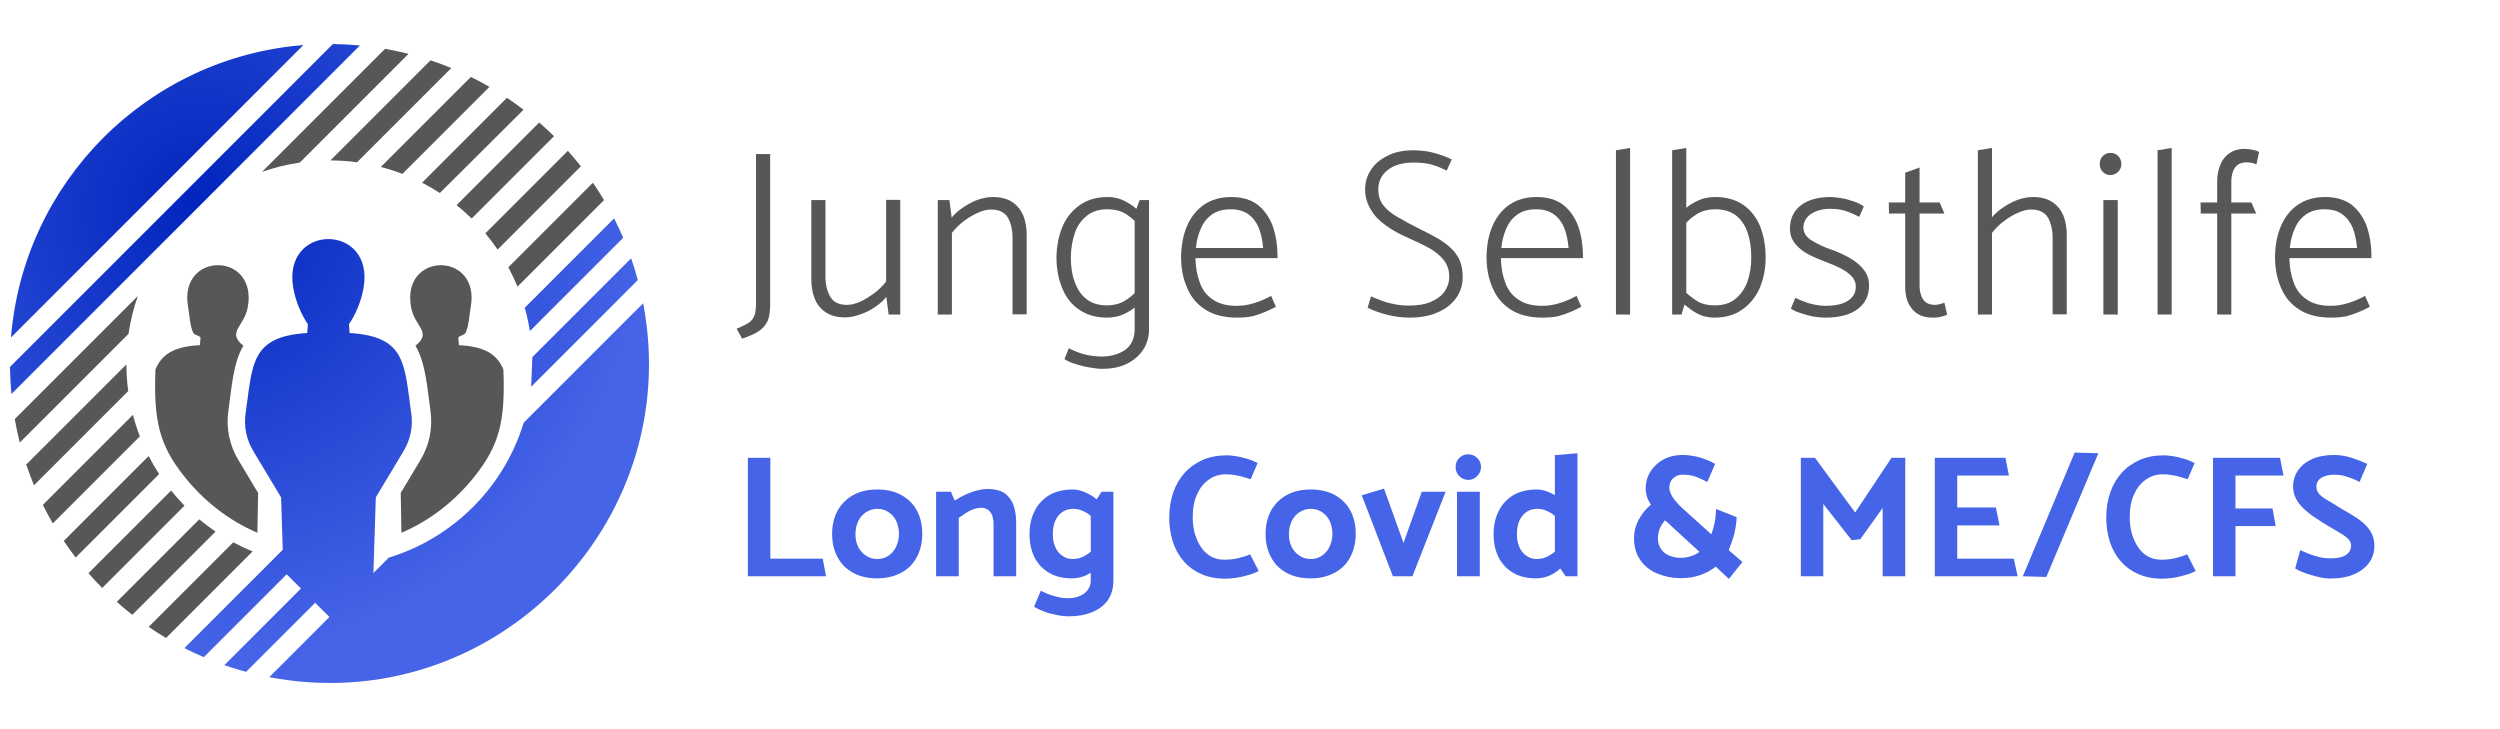 <?xml version="1.0" encoding="UTF-8" standalone="no"?> <svg xmlns="http://www.w3.org/2000/svg" xmlns:xlink="http://www.w3.org/1999/xlink" xmlns:serif="http://www.serif.com/" width="100%" height="100%" viewBox="0 0 658 192" version="1.1" xml:space="preserve" style="fill-rule:evenodd;clip-rule:evenodd;stroke-linejoin:round;stroke-miterlimit:2;"> <g transform="matrix(1,0,0,1,0,-1529)"> <g id="banner_mecfs_dark" transform="matrix(1.717,0,0,0.5,-4274.22,1529.01)"> <rect x="2489.3" y="0" width="382.653" height="382.654" style="fill:none;"></rect> <g transform="matrix(0.209,0,0,0.743,2180.67,-458.834)"> <g transform="matrix(167.217,0,0,167.217,2015.57,840.37)"> <path d="M0.095,-0.059C0.096,-0.032 0.093,-0.012 0.089,0.002C0.084,0.016 0.075,0.027 0.063,0.035C0.05,0.043 0.033,0.051 0.01,0.06L0.034,0.102C0.066,0.092 0.091,0.081 0.109,0.069C0.127,0.057 0.139,0.042 0.147,0.025C0.154,0.007 0.157,-0.015 0.157,-0.042L0.157,-0.68L0.095,-0.68L0.095,-0.059Z" style="fill:rgb(89,86,89);fill-rule:nonzero;"></path> </g> <g transform="matrix(167.217,0,0,167.217,2061.82,840.37)"> <path d="M0.389,-0.486L0.389,-0.14C0.374,-0.121 0.357,-0.105 0.336,-0.09C0.315,-0.075 0.295,-0.063 0.274,-0.054C0.253,-0.045 0.234,-0.041 0.217,-0.041C0.182,-0.041 0.157,-0.053 0.144,-0.076C0.13,-0.099 0.123,-0.128 0.123,-0.161L0.123,-0.485L0.061,-0.485L0.061,-0.149C0.061,-0.118 0.066,-0.091 0.076,-0.067C0.086,-0.042 0.103,-0.023 0.125,-0.009C0.147,0.005 0.175,0.012 0.21,0.012C0.23,0.012 0.251,0.008 0.274,0C0.297,-0.007 0.319,-0.018 0.339,-0.031C0.36,-0.044 0.377,-0.059 0.39,-0.075L0.4,-0L0.451,-0L0.451,-0.486L0.389,-0.486Z" style="fill:rgb(89,86,89);fill-rule:nonzero;"></path> </g> <g transform="matrix(167.217,0,0,167.217,2153.89,840.37)"> <path d="M0.127,-0L0.127,-0.346C0.142,-0.365 0.16,-0.382 0.181,-0.397C0.201,-0.412 0.222,-0.423 0.243,-0.432C0.264,-0.441 0.282,-0.445 0.299,-0.445C0.334,-0.445 0.359,-0.433 0.373,-0.41C0.386,-0.387 0.393,-0.358 0.393,-0.325L0.393,-0.001L0.455,-0.001L0.455,-0.337C0.455,-0.368 0.45,-0.396 0.44,-0.42C0.429,-0.444 0.413,-0.463 0.391,-0.477C0.369,-0.491 0.341,-0.498 0.306,-0.498C0.286,-0.498 0.265,-0.494 0.242,-0.487C0.219,-0.479 0.198,-0.468 0.178,-0.455C0.157,-0.442 0.14,-0.427 0.126,-0.411L0.116,-0.485L0.065,-0.485L0.065,-0L0.127,-0Z" style="fill:rgb(89,86,89);fill-rule:nonzero;"></path> </g> <g transform="matrix(167.217,0,0,167.217,2245.96,840.37)"> <path d="M0.441,-0.485L0.4,-0.485L0.378,-0.429L0.378,0.061C0.378,0.101 0.364,0.13 0.336,0.15C0.308,0.168 0.274,0.178 0.233,0.178C0.199,0.177 0.171,0.173 0.148,0.166C0.125,0.159 0.106,0.151 0.089,0.143L0.07,0.189C0.08,0.195 0.092,0.201 0.107,0.206C0.122,0.211 0.137,0.215 0.153,0.219C0.169,0.222 0.184,0.225 0.199,0.227C0.213,0.229 0.225,0.23 0.235,0.23C0.278,0.23 0.314,0.223 0.345,0.208C0.376,0.193 0.399,0.173 0.416,0.148C0.433,0.123 0.441,0.094 0.441,0.062L0.441,-0.485ZM0.395,-0.109C0.378,-0.089 0.358,-0.072 0.336,-0.059C0.314,-0.046 0.287,-0.039 0.255,-0.039C0.219,-0.039 0.189,-0.048 0.166,-0.066C0.143,-0.083 0.126,-0.108 0.115,-0.139C0.103,-0.169 0.098,-0.205 0.098,-0.244C0.099,-0.282 0.105,-0.316 0.116,-0.347C0.127,-0.377 0.145,-0.401 0.169,-0.419C0.192,-0.437 0.222,-0.446 0.257,-0.446C0.292,-0.446 0.319,-0.439 0.34,-0.426C0.361,-0.412 0.379,-0.397 0.396,-0.382L0.416,-0.422C0.403,-0.434 0.389,-0.446 0.373,-0.458C0.357,-0.469 0.34,-0.479 0.321,-0.487C0.302,-0.494 0.282,-0.498 0.26,-0.498C0.213,-0.498 0.172,-0.487 0.139,-0.465C0.105,-0.442 0.079,-0.412 0.062,-0.374C0.045,-0.335 0.036,-0.292 0.035,-0.243C0.035,-0.193 0.044,-0.149 0.061,-0.11C0.078,-0.071 0.102,-0.041 0.136,-0.02C0.169,0.002 0.209,0.013 0.256,0.013C0.277,0.013 0.297,0.01 0.316,0.004C0.335,-0.003 0.353,-0.012 0.37,-0.024C0.387,-0.035 0.402,-0.049 0.415,-0.064L0.395,-0.109Z" style="fill:rgb(89,86,89);fill-rule:nonzero;"></path> </g> <g transform="matrix(167.217,0,0,167.217,2337.36,840.37)"> <path d="M0.458,-0.239L0.458,-0.244C0.458,-0.293 0.451,-0.336 0.437,-0.375C0.422,-0.413 0.4,-0.443 0.371,-0.465C0.341,-0.487 0.302,-0.498 0.255,-0.498C0.208,-0.498 0.168,-0.487 0.135,-0.465C0.102,-0.443 0.078,-0.413 0.061,-0.375C0.044,-0.337 0.036,-0.294 0.035,-0.245C0.035,-0.195 0.044,-0.151 0.062,-0.112C0.079,-0.073 0.106,-0.042 0.143,-0.02C0.179,0.002 0.225,0.013 0.281,0.013C0.306,0.013 0.329,0.011 0.349,0.007C0.368,0.002 0.386,-0.004 0.403,-0.011C0.42,-0.018 0.436,-0.025 0.451,-0.033L0.43,-0.079C0.405,-0.066 0.381,-0.056 0.357,-0.049C0.332,-0.041 0.306,-0.037 0.278,-0.037C0.235,-0.037 0.2,-0.046 0.174,-0.064C0.147,-0.081 0.128,-0.105 0.117,-0.136C0.105,-0.166 0.099,-0.2 0.098,-0.239L0.458,-0.239ZM0.1,-0.282C0.103,-0.314 0.111,-0.342 0.123,-0.367C0.134,-0.392 0.151,-0.411 0.172,-0.425C0.193,-0.439 0.22,-0.446 0.252,-0.446C0.284,-0.446 0.31,-0.439 0.33,-0.425C0.35,-0.411 0.365,-0.392 0.376,-0.367C0.386,-0.342 0.392,-0.314 0.395,-0.282L0.1,-0.282Z" style="fill:rgb(89,86,89);fill-rule:nonzero;"></path> </g> <g transform="matrix(167.217,0,0,167.217,2425.58,840.37)"> </g> <g transform="matrix(167.217,0,0,167.217,2470.66,840.37)"> <path d="M0.056,-0.029C0.067,-0.023 0.08,-0.018 0.095,-0.013C0.11,-0.008 0.125,-0.003 0.142,0.001C0.159,0.005 0.175,0.008 0.192,0.01C0.209,0.012 0.224,0.013 0.238,0.013C0.287,0.013 0.329,0.006 0.365,-0.01C0.399,-0.024 0.426,-0.045 0.445,-0.071C0.464,-0.097 0.473,-0.126 0.473,-0.16C0.473,-0.185 0.469,-0.206 0.462,-0.225C0.454,-0.244 0.442,-0.261 0.427,-0.276C0.412,-0.291 0.393,-0.305 0.37,-0.319C0.347,-0.332 0.32,-0.346 0.29,-0.36C0.25,-0.379 0.216,-0.397 0.188,-0.413C0.16,-0.428 0.139,-0.445 0.124,-0.464C0.11,-0.482 0.103,-0.504 0.103,-0.53C0.103,-0.565 0.117,-0.592 0.145,-0.613C0.173,-0.634 0.211,-0.644 0.259,-0.644C0.282,-0.644 0.303,-0.642 0.32,-0.639C0.337,-0.636 0.352,-0.631 0.366,-0.626C0.379,-0.621 0.392,-0.615 0.403,-0.61L0.425,-0.657C0.405,-0.667 0.38,-0.676 0.351,-0.684C0.322,-0.692 0.29,-0.696 0.257,-0.696C0.214,-0.696 0.177,-0.689 0.146,-0.674C0.114,-0.659 0.089,-0.64 0.072,-0.615C0.054,-0.59 0.045,-0.561 0.045,-0.53C0.045,-0.509 0.049,-0.489 0.057,-0.47C0.065,-0.451 0.077,-0.432 0.092,-0.415C0.108,-0.398 0.127,-0.383 0.15,-0.368C0.173,-0.353 0.199,-0.34 0.229,-0.327C0.269,-0.31 0.303,-0.294 0.331,-0.279C0.358,-0.263 0.379,-0.246 0.393,-0.227C0.407,-0.208 0.414,-0.186 0.414,-0.16C0.414,-0.137 0.407,-0.117 0.394,-0.098C0.38,-0.079 0.36,-0.065 0.334,-0.054C0.308,-0.043 0.276,-0.038 0.237,-0.038C0.215,-0.038 0.194,-0.04 0.173,-0.044C0.152,-0.048 0.132,-0.053 0.115,-0.06C0.098,-0.066 0.083,-0.072 0.071,-0.077L0.056,-0.029Z" style="fill:rgb(89,86,89);fill-rule:nonzero;"></path> </g> <g transform="matrix(167.217,0,0,167.217,2561.39,840.37)"> <path d="M0.458,-0.239L0.458,-0.244C0.458,-0.293 0.451,-0.336 0.437,-0.375C0.422,-0.413 0.4,-0.443 0.371,-0.465C0.341,-0.487 0.302,-0.498 0.255,-0.498C0.208,-0.498 0.168,-0.487 0.135,-0.465C0.102,-0.443 0.078,-0.413 0.061,-0.375C0.044,-0.337 0.036,-0.294 0.035,-0.245C0.035,-0.195 0.044,-0.151 0.062,-0.112C0.079,-0.073 0.106,-0.042 0.143,-0.02C0.179,0.002 0.225,0.013 0.281,0.013C0.306,0.013 0.329,0.011 0.349,0.007C0.368,0.002 0.386,-0.004 0.403,-0.011C0.42,-0.018 0.436,-0.025 0.451,-0.033L0.43,-0.079C0.405,-0.066 0.381,-0.056 0.357,-0.049C0.332,-0.041 0.306,-0.037 0.278,-0.037C0.235,-0.037 0.2,-0.046 0.174,-0.064C0.147,-0.081 0.128,-0.105 0.117,-0.136C0.105,-0.166 0.099,-0.2 0.098,-0.239L0.458,-0.239ZM0.1,-0.282C0.103,-0.314 0.111,-0.342 0.123,-0.367C0.134,-0.392 0.151,-0.411 0.172,-0.425C0.193,-0.439 0.22,-0.446 0.252,-0.446C0.284,-0.446 0.31,-0.439 0.33,-0.425C0.35,-0.411 0.365,-0.392 0.376,-0.367C0.386,-0.342 0.392,-0.314 0.395,-0.282L0.1,-0.282Z" style="fill:rgb(89,86,89);fill-rule:nonzero;"></path> </g> <g transform="matrix(167.217,0,0,167.217,2649.62,840.37)"> <path d="M0.137,-0L0.137,-0.706L0.075,-0.696L0.075,-0L0.137,-0Z" style="fill:rgb(89,86,89);fill-rule:nonzero;"></path> </g> <g transform="matrix(167.217,0,0,167.217,2690.85,840.37)"> <path d="M0.116,-0L0.137,-0.067L0.137,-0.706L0.075,-0.696L0.075,-0L0.116,-0ZM0.125,-0.376C0.142,-0.396 0.162,-0.413 0.184,-0.426C0.206,-0.439 0.233,-0.446 0.265,-0.446C0.302,-0.446 0.331,-0.437 0.355,-0.42C0.378,-0.402 0.395,-0.378 0.406,-0.347C0.417,-0.316 0.422,-0.281 0.422,-0.241C0.422,-0.204 0.416,-0.17 0.405,-0.139C0.393,-0.108 0.375,-0.084 0.352,-0.066C0.329,-0.048 0.299,-0.039 0.263,-0.039C0.228,-0.039 0.201,-0.046 0.18,-0.06C0.159,-0.073 0.141,-0.088 0.124,-0.103L0.104,-0.063C0.117,-0.051 0.132,-0.039 0.148,-0.028C0.163,-0.016 0.18,-0.006 0.199,0.002C0.218,0.009 0.238,0.013 0.26,0.013C0.308,0.013 0.349,0.002 0.382,-0.021C0.415,-0.043 0.441,-0.073 0.459,-0.112C0.476,-0.151 0.485,-0.194 0.485,-0.242C0.485,-0.293 0.476,-0.337 0.46,-0.376C0.443,-0.414 0.418,-0.444 0.385,-0.466C0.352,-0.487 0.312,-0.498 0.264,-0.498C0.243,-0.498 0.223,-0.495 0.204,-0.489C0.185,-0.482 0.167,-0.473 0.15,-0.462C0.133,-0.45 0.118,-0.436 0.105,-0.421L0.125,-0.376Z" style="fill:rgb(89,86,89);fill-rule:nonzero;"></path> </g> <g transform="matrix(167.217,0,0,167.217,2783.59,840.37)"> <path d="M0.041,-0.025C0.054,-0.017 0.069,-0.01 0.088,-0.005C0.106,0.001 0.125,0.006 0.144,0.009C0.163,0.012 0.179,0.013 0.192,0.013C0.254,0.013 0.302,0.001 0.335,-0.024C0.368,-0.048 0.384,-0.081 0.384,-0.124C0.384,-0.15 0.376,-0.172 0.36,-0.191C0.344,-0.21 0.324,-0.226 0.299,-0.24C0.274,-0.253 0.249,-0.265 0.222,-0.274C0.188,-0.285 0.159,-0.298 0.134,-0.313C0.109,-0.327 0.097,-0.345 0.096,-0.368C0.096,-0.391 0.107,-0.411 0.129,-0.426C0.151,-0.44 0.179,-0.448 0.213,-0.448C0.243,-0.448 0.269,-0.444 0.29,-0.436C0.311,-0.428 0.328,-0.421 0.341,-0.414L0.361,-0.458C0.35,-0.466 0.336,-0.473 0.318,-0.479C0.3,-0.485 0.282,-0.49 0.264,-0.493C0.245,-0.496 0.229,-0.498 0.215,-0.498C0.16,-0.498 0.117,-0.486 0.085,-0.463C0.053,-0.439 0.037,-0.406 0.037,-0.364C0.037,-0.339 0.045,-0.317 0.061,-0.299C0.076,-0.281 0.096,-0.266 0.12,-0.254C0.144,-0.242 0.169,-0.232 0.194,-0.223C0.217,-0.215 0.239,-0.206 0.259,-0.196C0.279,-0.186 0.295,-0.175 0.308,-0.162C0.32,-0.149 0.326,-0.135 0.326,-0.119C0.326,-0.101 0.321,-0.086 0.31,-0.074C0.299,-0.061 0.283,-0.052 0.264,-0.046C0.244,-0.04 0.221,-0.037 0.194,-0.037C0.177,-0.037 0.161,-0.039 0.145,-0.042C0.129,-0.045 0.114,-0.049 0.1,-0.055C0.086,-0.059 0.073,-0.065 0.061,-0.071L0.041,-0.025Z" style="fill:rgb(89,86,89);fill-rule:nonzero;"></path> </g> <g transform="matrix(167.217,0,0,167.217,2859.44,840.37)"> <path d="M0.24,-0.475L0.152,-0.475L0.152,-0.623L0.089,-0.601L0.089,-0.475L0.017,-0.475L0.018,-0.428L0.089,-0.428L0.089,-0.116C0.089,-0.088 0.094,-0.065 0.104,-0.046C0.114,-0.027 0.127,-0.012 0.145,-0.002C0.163,0.008 0.184,0.013 0.207,0.013C0.215,0.013 0.224,0.013 0.232,0.012C0.24,0.011 0.247,0.009 0.255,0.007C0.262,0.005 0.268,0.003 0.273,0.001L0.261,-0.05C0.258,-0.049 0.252,-0.047 0.244,-0.045C0.235,-0.042 0.227,-0.041 0.22,-0.041C0.195,-0.041 0.178,-0.049 0.168,-0.064C0.157,-0.079 0.152,-0.099 0.152,-0.123L0.152,-0.428L0.261,-0.428L0.24,-0.475Z" style="fill:rgb(89,86,89);fill-rule:nonzero;"></path> </g> <g transform="matrix(167.217,0,0,167.217,2915.06,840.37)"> <path d="M0.137,-0.346C0.152,-0.365 0.17,-0.382 0.191,-0.397C0.211,-0.412 0.232,-0.423 0.253,-0.432C0.274,-0.441 0.292,-0.445 0.309,-0.445C0.344,-0.445 0.369,-0.433 0.383,-0.41C0.396,-0.387 0.403,-0.358 0.403,-0.325L0.403,-0.001L0.465,-0.001L0.465,-0.337C0.465,-0.368 0.46,-0.396 0.45,-0.42C0.439,-0.444 0.423,-0.463 0.401,-0.477C0.379,-0.491 0.351,-0.498 0.316,-0.498C0.296,-0.498 0.275,-0.494 0.252,-0.487C0.229,-0.479 0.208,-0.468 0.188,-0.455C0.167,-0.442 0.15,-0.427 0.136,-0.411L0.137,-0.346ZM0.137,-0L0.137,-0.706L0.075,-0.696L0.075,-0L0.137,-0Z" style="fill:rgb(89,86,89);fill-rule:nonzero;"></path> </g> <g transform="matrix(167.217,0,0,167.217,3008.8,840.37)"> <path d="M0.128,-0L0.128,-0.485L0.065,-0.485L0.065,-0L0.128,-0ZM0.096,-0.591C0.109,-0.591 0.12,-0.596 0.13,-0.605C0.139,-0.614 0.144,-0.625 0.144,-0.638C0.144,-0.651 0.139,-0.663 0.13,-0.672C0.12,-0.681 0.109,-0.685 0.096,-0.685C0.082,-0.685 0.071,-0.68 0.062,-0.671C0.053,-0.662 0.049,-0.651 0.049,-0.638C0.049,-0.625 0.053,-0.614 0.062,-0.605C0.071,-0.596 0.082,-0.591 0.096,-0.591Z" style="fill:rgb(89,86,89);fill-rule:nonzero;"></path> </g> <g transform="matrix(167.217,0,0,167.217,3046.86,840.37)"> <path d="M0.137,-0L0.137,-0.706L0.075,-0.696L0.075,-0L0.137,-0Z" style="fill:rgb(89,86,89);fill-rule:nonzero;"></path> </g> <g transform="matrix(167.217,0,0,167.217,3088.09,840.37)"> <path d="M0.018,-0.428L0.09,-0.428L0.09,-0L0.152,-0L0.152,-0.428L0.261,-0.428L0.24,-0.475L0.152,-0.475L0.152,-0.563C0.152,-0.587 0.157,-0.607 0.168,-0.622C0.178,-0.637 0.196,-0.645 0.221,-0.645C0.228,-0.645 0.235,-0.644 0.244,-0.642C0.252,-0.64 0.258,-0.638 0.262,-0.636L0.274,-0.689C0.27,-0.691 0.265,-0.693 0.258,-0.695C0.251,-0.697 0.243,-0.699 0.235,-0.7C0.226,-0.701 0.217,-0.702 0.208,-0.702C0.184,-0.702 0.163,-0.696 0.146,-0.685C0.128,-0.674 0.114,-0.658 0.105,-0.637C0.095,-0.616 0.09,-0.591 0.09,-0.563L0.09,-0.475L0.017,-0.475L0.018,-0.428Z" style="fill:rgb(89,86,89);fill-rule:nonzero;"></path> </g> <g transform="matrix(167.217,0,0,167.217,3139.7,840.37)"> <path d="M0.458,-0.239L0.458,-0.244C0.458,-0.293 0.451,-0.336 0.437,-0.375C0.422,-0.413 0.4,-0.443 0.371,-0.465C0.341,-0.487 0.302,-0.498 0.255,-0.498C0.208,-0.498 0.168,-0.487 0.135,-0.465C0.102,-0.443 0.078,-0.413 0.061,-0.375C0.044,-0.337 0.036,-0.294 0.035,-0.245C0.035,-0.195 0.044,-0.151 0.062,-0.112C0.079,-0.073 0.106,-0.042 0.143,-0.02C0.179,0.002 0.225,0.013 0.281,0.013C0.306,0.013 0.329,0.011 0.349,0.007C0.368,0.002 0.386,-0.004 0.403,-0.011C0.42,-0.018 0.436,-0.025 0.451,-0.033L0.43,-0.079C0.405,-0.066 0.381,-0.056 0.357,-0.049C0.332,-0.041 0.306,-0.037 0.278,-0.037C0.235,-0.037 0.2,-0.046 0.174,-0.064C0.147,-0.081 0.128,-0.105 0.117,-0.136C0.105,-0.166 0.099,-0.2 0.098,-0.239L0.458,-0.239ZM0.1,-0.282C0.103,-0.314 0.111,-0.342 0.123,-0.367C0.134,-0.392 0.151,-0.411 0.172,-0.425C0.193,-0.439 0.22,-0.446 0.252,-0.446C0.284,-0.446 0.31,-0.439 0.33,-0.425C0.35,-0.411 0.365,-0.392 0.376,-0.367C0.386,-0.342 0.392,-0.314 0.395,-0.282L0.1,-0.282Z" style="fill:rgb(89,86,89);fill-rule:nonzero;"></path> </g> <g transform="matrix(167.217,0,0,167.217,3222.13,840.37)"> </g> <g transform="matrix(1.034,0,0,1,-69.454,0)"> <g transform="matrix(123.449,0,0,123.449,2015.57,1025.79)"> <path d="M0.515,-0.101L0.214,-0.101L0.214,-0.68L0.085,-0.68L0.085,-0L0.534,-0L0.515,-0.101Z" style="fill:rgb(69,100,231);fill-rule:nonzero;"></path> </g> <g transform="matrix(123.449,0,0,123.449,2082.73,1025.79)"> <path d="M0.284,0.012C0.232,0.012 0.186,0.002 0.147,-0.019C0.108,-0.04 0.078,-0.069 0.057,-0.108C0.036,-0.146 0.025,-0.191 0.025,-0.242C0.025,-0.294 0.036,-0.339 0.057,-0.378C0.079,-0.416 0.109,-0.446 0.148,-0.467C0.187,-0.488 0.232,-0.498 0.284,-0.498C0.337,-0.498 0.383,-0.488 0.421,-0.467C0.46,-0.446 0.49,-0.417 0.511,-0.379C0.532,-0.341 0.543,-0.296 0.543,-0.244C0.543,-0.193 0.532,-0.148 0.511,-0.109C0.49,-0.07 0.46,-0.04 0.421,-0.02C0.382,0.001 0.336,0.012 0.284,0.012ZM0.285,-0.099C0.309,-0.099 0.331,-0.106 0.349,-0.118C0.368,-0.131 0.382,-0.148 0.393,-0.17C0.403,-0.192 0.409,-0.217 0.409,-0.244C0.409,-0.272 0.403,-0.296 0.393,-0.318C0.383,-0.339 0.368,-0.356 0.349,-0.368C0.33,-0.381 0.309,-0.387 0.284,-0.387C0.26,-0.387 0.239,-0.38 0.22,-0.368C0.2,-0.355 0.186,-0.338 0.175,-0.317C0.165,-0.295 0.159,-0.27 0.159,-0.242C0.159,-0.214 0.164,-0.19 0.175,-0.168C0.186,-0.147 0.201,-0.13 0.22,-0.118C0.239,-0.105 0.261,-0.099 0.285,-0.099Z" style="fill:rgb(69,100,231);fill-rule:nonzero;"></path> </g> <g transform="matrix(123.449,0,0,123.449,2152.79,1025.79)"> <path d="M0.185,-0L0.185,-0.335C0.197,-0.343 0.209,-0.352 0.223,-0.361C0.236,-0.37 0.251,-0.378 0.267,-0.384C0.283,-0.39 0.299,-0.393 0.315,-0.393C0.337,-0.393 0.354,-0.385 0.366,-0.369C0.379,-0.353 0.385,-0.329 0.385,-0.298L0.385,0L0.515,0L0.515,-0.304C0.515,-0.341 0.511,-0.374 0.501,-0.404C0.491,-0.434 0.474,-0.457 0.451,-0.475C0.427,-0.492 0.393,-0.501 0.349,-0.501C0.332,-0.501 0.313,-0.498 0.292,-0.493C0.271,-0.488 0.249,-0.48 0.227,-0.47C0.204,-0.46 0.183,-0.448 0.162,-0.434L0.14,-0.485L0.055,-0.485L0.055,-0L0.185,-0Z" style="fill:rgb(69,100,231);fill-rule:nonzero;"></path> </g> <g transform="matrix(123.449,0,0,123.449,2222.74,1025.79)"> <path d="M0.507,-0.485L0.439,-0.485L0.377,-0.39L0.377,0.022C0.377,0.054 0.365,0.079 0.34,0.098C0.316,0.116 0.285,0.126 0.246,0.126C0.221,0.126 0.196,0.122 0.172,0.115C0.147,0.109 0.12,0.098 0.09,0.083L0.051,0.175C0.064,0.183 0.08,0.191 0.098,0.198C0.116,0.206 0.134,0.212 0.154,0.216C0.173,0.221 0.191,0.224 0.209,0.227C0.226,0.229 0.239,0.23 0.249,0.23C0.301,0.23 0.346,0.222 0.384,0.206C0.423,0.191 0.453,0.168 0.475,0.137C0.496,0.107 0.507,0.069 0.507,0.023L0.507,-0.485ZM0.404,-0.163C0.38,-0.141 0.358,-0.126 0.338,-0.115C0.318,-0.104 0.296,-0.099 0.274,-0.099C0.25,-0.099 0.23,-0.105 0.213,-0.118C0.195,-0.13 0.182,-0.147 0.173,-0.168C0.163,-0.189 0.159,-0.214 0.159,-0.241C0.159,-0.27 0.163,-0.295 0.172,-0.316C0.181,-0.338 0.195,-0.355 0.212,-0.368C0.23,-0.38 0.251,-0.387 0.275,-0.387C0.297,-0.387 0.318,-0.382 0.338,-0.372C0.359,-0.363 0.381,-0.345 0.405,-0.319L0.442,-0.407C0.431,-0.423 0.417,-0.437 0.399,-0.451C0.38,-0.465 0.36,-0.476 0.337,-0.485C0.315,-0.494 0.294,-0.498 0.273,-0.498C0.221,-0.498 0.176,-0.487 0.139,-0.466C0.103,-0.444 0.074,-0.414 0.055,-0.376C0.035,-0.337 0.025,-0.293 0.025,-0.241C0.025,-0.19 0.035,-0.146 0.054,-0.108C0.074,-0.07 0.102,-0.04 0.139,-0.019C0.175,0.002 0.219,0.012 0.269,0.012C0.292,0.012 0.314,0.008 0.334,0.001C0.355,-0.007 0.374,-0.017 0.392,-0.031C0.41,-0.045 0.426,-0.06 0.441,-0.078L0.404,-0.163Z" style="fill:rgb(69,100,231);fill-rule:nonzero;"></path> </g> <g transform="matrix(123.449,0,0,123.449,2292.82,1025.79)"> </g> <g transform="matrix(123.449,0,0,123.449,2320.61,1025.79)"> <path d="M0.543,-0.65C0.523,-0.66 0.502,-0.669 0.479,-0.675C0.456,-0.682 0.434,-0.687 0.414,-0.69C0.394,-0.693 0.377,-0.694 0.363,-0.694C0.313,-0.694 0.268,-0.685 0.228,-0.668C0.188,-0.65 0.153,-0.626 0.124,-0.594C0.095,-0.562 0.073,-0.524 0.058,-0.481C0.043,-0.437 0.035,-0.389 0.035,-0.337C0.035,-0.288 0.042,-0.243 0.055,-0.2C0.069,-0.157 0.089,-0.12 0.117,-0.088C0.144,-0.056 0.178,-0.031 0.219,-0.013C0.259,0.005 0.305,0.014 0.358,0.014C0.377,0.014 0.397,0.012 0.42,0.009C0.443,0.005 0.466,-0 0.489,-0.007C0.512,-0.013 0.532,-0.021 0.549,-0.03L0.5,-0.126C0.48,-0.117 0.457,-0.11 0.432,-0.104C0.407,-0.098 0.38,-0.095 0.352,-0.095C0.323,-0.095 0.297,-0.101 0.274,-0.114C0.252,-0.127 0.233,-0.144 0.218,-0.167C0.202,-0.19 0.191,-0.216 0.182,-0.245C0.174,-0.274 0.17,-0.305 0.17,-0.338C0.17,-0.39 0.178,-0.434 0.195,-0.47C0.211,-0.507 0.234,-0.535 0.263,-0.555C0.291,-0.575 0.323,-0.585 0.359,-0.585C0.379,-0.585 0.396,-0.584 0.41,-0.581C0.424,-0.579 0.439,-0.576 0.453,-0.572C0.467,-0.568 0.484,-0.563 0.503,-0.557L0.543,-0.65Z" style="fill:rgb(69,100,231);fill-rule:nonzero;"></path> </g> <g transform="matrix(123.449,0,0,123.449,2390.19,1025.79)"> <path d="M0.284,0.012C0.232,0.012 0.186,0.002 0.147,-0.019C0.108,-0.04 0.078,-0.069 0.057,-0.108C0.036,-0.146 0.025,-0.191 0.025,-0.242C0.025,-0.294 0.036,-0.339 0.057,-0.378C0.079,-0.416 0.109,-0.446 0.148,-0.467C0.187,-0.488 0.232,-0.498 0.284,-0.498C0.337,-0.498 0.383,-0.488 0.421,-0.467C0.46,-0.446 0.49,-0.417 0.511,-0.379C0.532,-0.341 0.543,-0.296 0.543,-0.244C0.543,-0.193 0.532,-0.148 0.511,-0.109C0.49,-0.07 0.46,-0.04 0.421,-0.02C0.382,0.001 0.336,0.012 0.284,0.012ZM0.285,-0.099C0.309,-0.099 0.331,-0.106 0.349,-0.118C0.368,-0.131 0.382,-0.148 0.393,-0.17C0.403,-0.192 0.409,-0.217 0.409,-0.244C0.409,-0.272 0.403,-0.296 0.393,-0.318C0.383,-0.339 0.368,-0.356 0.349,-0.368C0.33,-0.381 0.309,-0.387 0.284,-0.387C0.26,-0.387 0.239,-0.38 0.22,-0.368C0.2,-0.355 0.186,-0.338 0.175,-0.317C0.165,-0.295 0.159,-0.27 0.159,-0.242C0.159,-0.214 0.164,-0.19 0.175,-0.168C0.186,-0.147 0.201,-0.13 0.22,-0.118C0.239,-0.105 0.261,-0.099 0.285,-0.099Z" style="fill:rgb(69,100,231);fill-rule:nonzero;"></path> </g> <g transform="matrix(123.449,0,0,123.449,2460.25,1025.79)"> <path d="M0.301,-0L0.492,-0.485L0.355,-0.485L0.25,-0.191L0.138,-0.503L0.01,-0.465L0.189,-0L0.301,-0Z" style="fill:rgb(69,100,231);fill-rule:nonzero;"></path> </g> <g transform="matrix(123.449,0,0,123.449,2522.27,1025.79)"> <path d="M0.186,-0L0.186,-0.485L0.055,-0.485L0.055,-0L0.186,-0ZM0.12,-0.553C0.14,-0.553 0.157,-0.561 0.171,-0.575C0.185,-0.589 0.193,-0.607 0.193,-0.627C0.193,-0.648 0.185,-0.665 0.171,-0.679C0.157,-0.693 0.139,-0.7 0.119,-0.7C0.099,-0.7 0.082,-0.693 0.068,-0.679C0.054,-0.665 0.047,-0.648 0.047,-0.627C0.047,-0.606 0.054,-0.589 0.068,-0.575C0.082,-0.561 0.099,-0.553 0.12,-0.553Z" style="fill:rgb(69,100,231);fill-rule:nonzero;"></path> </g> <g transform="matrix(123.449,0,0,123.449,2551.93,1025.79)"> <path d="M0.377,-0.091L0.439,-0L0.507,-0L0.507,-0.706L0.377,-0.695L0.377,-0.091ZM0.404,-0.163C0.38,-0.141 0.358,-0.126 0.338,-0.115C0.318,-0.104 0.296,-0.099 0.274,-0.099C0.25,-0.099 0.23,-0.105 0.213,-0.118C0.195,-0.13 0.182,-0.147 0.173,-0.168C0.163,-0.189 0.159,-0.214 0.159,-0.241C0.159,-0.27 0.163,-0.295 0.172,-0.316C0.181,-0.338 0.195,-0.355 0.212,-0.368C0.23,-0.38 0.251,-0.387 0.275,-0.387C0.297,-0.387 0.318,-0.382 0.338,-0.372C0.359,-0.363 0.381,-0.345 0.405,-0.319L0.442,-0.407C0.431,-0.423 0.417,-0.437 0.399,-0.451C0.38,-0.465 0.36,-0.476 0.337,-0.485C0.315,-0.494 0.294,-0.498 0.273,-0.498C0.221,-0.498 0.176,-0.487 0.139,-0.466C0.103,-0.444 0.074,-0.414 0.055,-0.376C0.035,-0.337 0.025,-0.293 0.025,-0.241C0.025,-0.19 0.035,-0.146 0.054,-0.108C0.074,-0.07 0.102,-0.04 0.139,-0.019C0.175,0.002 0.219,0.012 0.269,0.012C0.292,0.012 0.314,0.008 0.334,0.001C0.355,-0.007 0.374,-0.017 0.392,-0.031C0.41,-0.045 0.426,-0.06 0.441,-0.078L0.404,-0.163Z" style="fill:rgb(69,100,231);fill-rule:nonzero;"></path> </g> <g transform="matrix(123.449,0,0,123.449,2622.5,1025.79)"> </g> <g transform="matrix(123.449,0,0,123.449,2650.3,1025.79)"> <path d="M0.411,-0.14C0.397,-0.129 0.38,-0.121 0.362,-0.115C0.343,-0.109 0.323,-0.106 0.301,-0.106C0.279,-0.106 0.258,-0.11 0.239,-0.118C0.219,-0.126 0.203,-0.138 0.191,-0.155C0.178,-0.173 0.172,-0.194 0.172,-0.221C0.173,-0.24 0.177,-0.257 0.183,-0.274C0.19,-0.291 0.2,-0.306 0.213,-0.321C0.221,-0.314 0.228,-0.308 0.235,-0.302C0.241,-0.296 0.248,-0.289 0.255,-0.283L0.411,-0.14ZM0.58,0.015L0.658,-0.082L0.579,-0.15C0.591,-0.178 0.601,-0.207 0.61,-0.239C0.618,-0.271 0.623,-0.304 0.625,-0.339L0.507,-0.386C0.506,-0.358 0.503,-0.331 0.498,-0.307C0.493,-0.283 0.487,-0.261 0.479,-0.241L0.319,-0.385C0.3,-0.402 0.285,-0.418 0.273,-0.432C0.262,-0.445 0.253,-0.459 0.247,-0.472C0.241,-0.485 0.238,-0.497 0.238,-0.51C0.238,-0.523 0.241,-0.535 0.247,-0.546C0.253,-0.557 0.262,-0.566 0.274,-0.573C0.285,-0.58 0.299,-0.583 0.315,-0.583C0.344,-0.583 0.369,-0.579 0.391,-0.571C0.413,-0.562 0.435,-0.552 0.456,-0.541L0.501,-0.645C0.474,-0.66 0.444,-0.673 0.412,-0.682C0.38,-0.691 0.347,-0.696 0.314,-0.696C0.272,-0.696 0.234,-0.687 0.202,-0.669C0.171,-0.652 0.146,-0.628 0.129,-0.6C0.111,-0.571 0.102,-0.539 0.102,-0.505C0.102,-0.487 0.105,-0.471 0.11,-0.455C0.115,-0.439 0.123,-0.425 0.132,-0.411C0.103,-0.387 0.08,-0.358 0.062,-0.325C0.044,-0.291 0.035,-0.256 0.035,-0.22C0.035,-0.169 0.047,-0.127 0.071,-0.093C0.095,-0.059 0.127,-0.033 0.168,-0.016C0.208,0.001 0.252,0.01 0.301,0.011C0.344,0.011 0.382,0.005 0.416,-0.007C0.449,-0.019 0.479,-0.035 0.505,-0.055L0.58,0.015Z" style="fill:rgb(69,100,231);fill-rule:nonzero;"></path> </g> <g transform="matrix(123.449,0,0,123.449,2734.66,1025.79)"> </g> <g transform="matrix(123.449,0,0,123.449,2762.46,1025.79)"> <path d="M0.427,-0.213L0.555,-0.392L0.555,-0L0.685,-0L0.685,-0.68L0.606,-0.68L0.397,-0.366L0.166,-0.68L0.085,-0.68L0.085,-0L0.214,-0L0.214,-0.415L0.377,-0.207L0.427,-0.213Z" style="fill:rgb(69,100,231);fill-rule:nonzero;"></path> </g> <g transform="matrix(123.449,0,0,123.449,2857.47,1025.79)"> <path d="M0.561,-0L0.539,-0.101L0.214,-0.101L0.214,-0.292L0.457,-0.292L0.436,-0.395L0.214,-0.395L0.214,-0.578L0.511,-0.578L0.491,-0.68L0.085,-0.68L0.085,-0L0.561,-0Z" style="fill:rgb(69,100,231);fill-rule:nonzero;"></path> </g> <g transform="matrix(123.449,0,0,123.449,2929.18,1025.79)"> <path d="M0.308,-0.71L0.01,-0L0.145,0.004L0.444,-0.706L0.308,-0.71Z" style="fill:rgb(69,100,231);fill-rule:nonzero;"></path> </g> <g transform="matrix(123.449,0,0,123.449,2985.26,1025.79)"> <path d="M0.543,-0.65C0.523,-0.66 0.502,-0.669 0.479,-0.675C0.456,-0.682 0.434,-0.687 0.414,-0.69C0.394,-0.693 0.377,-0.694 0.363,-0.694C0.313,-0.694 0.268,-0.685 0.228,-0.668C0.188,-0.65 0.153,-0.626 0.124,-0.594C0.095,-0.562 0.073,-0.524 0.058,-0.481C0.043,-0.437 0.035,-0.389 0.035,-0.337C0.035,-0.288 0.042,-0.243 0.055,-0.2C0.069,-0.157 0.089,-0.12 0.117,-0.088C0.144,-0.056 0.178,-0.031 0.219,-0.013C0.259,0.005 0.305,0.014 0.358,0.014C0.377,0.014 0.397,0.012 0.42,0.009C0.443,0.005 0.466,-0 0.489,-0.007C0.512,-0.013 0.532,-0.021 0.549,-0.03L0.5,-0.126C0.48,-0.117 0.457,-0.11 0.432,-0.104C0.407,-0.098 0.38,-0.095 0.352,-0.095C0.323,-0.095 0.297,-0.101 0.274,-0.114C0.252,-0.127 0.233,-0.144 0.218,-0.167C0.202,-0.19 0.191,-0.216 0.182,-0.245C0.174,-0.274 0.17,-0.305 0.17,-0.338C0.17,-0.39 0.178,-0.434 0.195,-0.47C0.211,-0.507 0.234,-0.535 0.263,-0.555C0.291,-0.575 0.323,-0.585 0.359,-0.585C0.379,-0.585 0.396,-0.584 0.41,-0.581C0.424,-0.579 0.439,-0.576 0.453,-0.572C0.467,-0.568 0.484,-0.563 0.503,-0.557L0.543,-0.65Z" style="fill:rgb(69,100,231);fill-rule:nonzero;"></path> </g> <g transform="matrix(123.449,0,0,123.449,3054.83,1025.79)"> <path d="M0.427,-0.389L0.214,-0.389L0.214,-0.578L0.49,-0.578L0.47,-0.68L0.085,-0.68L0.085,-0L0.214,-0L0.214,-0.288L0.445,-0.288L0.427,-0.389Z" style="fill:rgb(69,100,231);fill-rule:nonzero;"></path> </g> <g transform="matrix(123.449,0,0,123.449,3117.81,1025.79)"> <path d="M0.047,-0.045C0.058,-0.038 0.072,-0.031 0.089,-0.024C0.106,-0.017 0.124,-0.011 0.143,-0.006C0.162,-0 0.181,0.004 0.199,0.008C0.217,0.011 0.234,0.013 0.248,0.013C0.302,0.013 0.348,0.005 0.386,-0.012C0.424,-0.028 0.452,-0.051 0.472,-0.078C0.492,-0.106 0.502,-0.138 0.502,-0.174C0.502,-0.203 0.496,-0.229 0.484,-0.25C0.472,-0.272 0.456,-0.291 0.436,-0.308C0.416,-0.325 0.394,-0.34 0.37,-0.354C0.345,-0.369 0.321,-0.383 0.297,-0.397C0.275,-0.411 0.255,-0.424 0.235,-0.435C0.215,-0.446 0.199,-0.458 0.187,-0.47C0.175,-0.482 0.169,-0.497 0.169,-0.514C0.169,-0.537 0.179,-0.554 0.198,-0.566C0.218,-0.577 0.242,-0.583 0.271,-0.583C0.291,-0.583 0.309,-0.581 0.326,-0.577C0.343,-0.572 0.359,-0.567 0.374,-0.561C0.39,-0.555 0.404,-0.548 0.417,-0.541L0.461,-0.645C0.435,-0.657 0.405,-0.669 0.371,-0.68C0.337,-0.691 0.303,-0.696 0.269,-0.696C0.22,-0.696 0.178,-0.688 0.143,-0.672C0.108,-0.656 0.081,-0.634 0.063,-0.607C0.044,-0.58 0.035,-0.549 0.035,-0.514C0.035,-0.488 0.041,-0.464 0.053,-0.443C0.065,-0.421 0.081,-0.401 0.101,-0.383C0.121,-0.365 0.143,-0.348 0.167,-0.333C0.19,-0.317 0.214,-0.302 0.238,-0.288C0.259,-0.276 0.279,-0.264 0.299,-0.252C0.319,-0.24 0.336,-0.229 0.349,-0.217C0.362,-0.205 0.368,-0.192 0.368,-0.176C0.368,-0.16 0.364,-0.147 0.354,-0.136C0.345,-0.125 0.332,-0.116 0.314,-0.111C0.296,-0.105 0.273,-0.103 0.246,-0.103C0.227,-0.103 0.207,-0.105 0.186,-0.11C0.164,-0.115 0.144,-0.122 0.125,-0.129C0.106,-0.137 0.09,-0.144 0.076,-0.15L0.047,-0.045Z" style="fill:rgb(69,100,231);fill-rule:nonzero;"></path> </g> <g transform="matrix(123.449,0,0,123.449,3182.81,1025.79)"> </g> </g> </g> <g transform="matrix(0.256,0,0,0.879,2539.86,191.327)"> <g transform="matrix(1,0,0,1,-623.401,-3661.01)"> <clipPath id="_clip1"> <rect x="432.075" y="3469.68" width="382.653" height="382.654"></rect> </clipPath> <g clip-path="url(#_clip1)"> <g id="logo_mecfs_dark" transform="matrix(1,0,0,1,432.075,3469.68)"> <rect x="0" y="0" width="382.653" height="382.654" style="fill:none;"></rect> <clipPath id="_clip2"> <rect x="0" y="0" width="382.653" height="382.654"></rect> </clipPath> <g clip-path="url(#_clip2)"> <g id="Darkgray" transform="matrix(4.167,0,0,4.167,0,0)"> <g transform="matrix(1,0,0,1,70.906,55.251)"> <path d="M0,-8.47C0.279,-1.132 -0.548,2.342 -4.063,6.797C-6.852,10.333 -10.456,13.206 -14.653,14.993L-14.753,9.268L-11.919,4.537C-10.628,2.383 -10.125,-0.059 -10.485,-2.548C-10.903,-5.431 -11.137,-9.421 -12.635,-11.886C-10.186,-13.867 -12.756,-14.586 -13.271,-17.429C-13.999,-21.451 -11.492,-23.462 -8.984,-23.463C-6.476,-23.462 -3.969,-21.451 -4.697,-17.429C-4.881,-16.414 -4.963,-14.736 -5.4,-13.819C-5.645,-13.303 -6.183,-13.476 -6.476,-13.047L-6.39,-11.976C-3.275,-11.791 -1.043,-11.04 0,-8.47ZM-50.001,-8.473C-48.959,-11.043 -46.727,-11.794 -43.611,-11.98L-43.525,-13.05C-43.818,-13.48 -44.356,-13.307 -44.601,-13.822C-45.038,-14.739 -45.12,-16.417 -45.304,-17.433C-46.032,-21.454 -43.525,-23.466 -41.017,-23.466C-38.509,-23.466 -36.003,-21.455 -36.73,-17.433C-37.246,-14.589 -39.816,-13.87 -37.366,-11.889C-38.864,-9.424 -39.098,-5.434 -39.516,-2.551C-39.876,-0.063 -39.373,2.379 -38.083,4.534L-35.248,9.265L-35.348,14.99C-39.545,13.202 -43.149,10.33 -45.938,6.794C-49.454,2.339 -50.28,-1.135 -50.001,-8.473ZM12.862,-35.316C13.42,-34.502 13.954,-33.671 14.46,-32.822L2.022,-20.384C1.632,-21.336 1.194,-22.264 0.709,-23.164L12.862,-35.316ZM9.264,-39.901C9.909,-39.179 10.532,-38.438 11.131,-37.676L-0.835,-25.711C-1.382,-26.518 -1.97,-27.296 -2.594,-28.043L9.264,-39.901ZM5.148,-43.971C5.877,-43.336 6.583,-42.679 7.27,-42L-4.56,-30.171C-5.25,-30.849 -5.974,-31.491 -6.727,-32.097L5.148,-43.971ZM0.512,-47.52C1.325,-46.975 2.119,-46.405 2.894,-45.81L-9.131,-33.838C-9.956,-34.372 -10.808,-34.869 -11.688,-35.32L0.512,-47.52ZM-69.493,2.021C-69.775,0.914 -70.016,-0.209 -70.217,-1.348L-52.529,-19.034C-53.142,-17.293 -53.595,-15.477 -53.869,-13.602L-69.493,2.021ZM-67.451,8.165C-67.854,7.187 -68.226,6.194 -68.563,5.184L-54.177,-9.2C-54.172,-7.904 -54.081,-6.627 -53.911,-5.375L-67.451,8.165ZM-64.748,13.646C-65.252,12.775 -65.728,11.887 -66.175,10.981L-53.237,-1.957C-52.962,-0.901 -52.627,0.132 -52.24,1.138L-64.748,13.646ZM-61.466,18.549C-62.06,17.774 -62.631,16.979 -63.175,16.167L-50.974,3.966C-50.517,4.856 -50.015,5.72 -49.471,6.555L-61.466,18.549ZM-57.656,22.924C-58.335,22.237 -58.992,21.53 -59.627,20.801L-47.752,8.928C-47.146,9.681 -46.502,10.405 -45.826,11.094L-57.656,22.924ZM-53.331,26.785C-54.093,26.187 -54.834,25.562 -55.556,24.918L-43.698,13.059C-42.951,13.683 -42.173,14.271 -41.364,14.819L-53.331,26.785ZM-48.477,30.115C-49.327,29.608 -50.158,29.075 -50.972,28.516L-38.818,16.364C-37.919,16.848 -36.991,17.286 -36.039,17.677L-48.477,30.115ZM-4.673,-50.52C-3.767,-50.072 -2.879,-49.597 -2.008,-49.093L-14.517,-36.585C-15.522,-36.972 -16.555,-37.307 -17.612,-37.582L-4.673,-50.52ZM-10.47,-52.908C-9.46,-52.571 -8.466,-52.2 -7.49,-51.797L-21.031,-38.256C-22.282,-38.425 -23.558,-38.516 -24.856,-38.523L-10.47,-52.908ZM-17.002,-54.561C-15.864,-54.361 -14.74,-54.119 -13.633,-53.837L-29.256,-38.214C-31.131,-37.94 -32.948,-37.488 -34.689,-36.874L-17.002,-54.561Z" style="fill:rgb(87,86,89);"></path> </g> <g transform="matrix(0.24,0,0,0.24,0,6.82121e-15)"> <rect x="-0" y="0" width="382.654" height="382.655" style="fill:none;"></rect> </g> </g> <g transform="matrix(-3.288,-2.559,-2.559,3.288,298.354,180.006)"> <g id="logo_mecfs"> <g id="logo"> <path d="M-6.325,-20.637C-7.237,-20.045 -8.132,-19.42 -9.007,-18.76L-6.325,2.764L-3.842,-0.714L-6.325,-20.637ZM-0.869,-23.661C-1.796,-23.227 -2.71,-22.76 -3.61,-22.263L-1.267,-3.446C-0.422,-4.234 0.461,-4.965 1.378,-5.637L-0.869,-23.661ZM46.42,-18.613C45.377,-19.406 44.312,-20.15 43.226,-20.84L51.983,49.458C52.868,48.521 53.717,47.54 54.534,46.515L46.42,-18.613ZM7.459,43.174L12.27,37.382L19.512,34.578C21.313,33.879 22.764,32.651 23.726,30.962C27.21,24.842 29.986,21.852 23.818,16.431L24.512,15.377C26.128,14.858 27.914,13.86 29.326,12.595C36.488,6.183 25.832,-2.111 21.373,6.404C20.493,8.083 19.964,10.059 19.858,11.754L19.005,12.685C12.239,8.036 10.019,11.459 4.942,16.34C3.54,17.686 2.706,19.394 2.471,21.312L1.528,29.02L-4.875,37.809L-5.261,34.712C-10.833,26.794 -12.112,16.541 -8.651,7.498L-11.654,-16.605C-36.02,4.809 -31.133,44.038 -2.258,58.817L-3.77,46.68L-0.898,46.322L0.838,60.258C1.849,60.682 2.869,61.069 3.899,61.418L1.974,45.965L4.845,45.607L6.929,62.329C7.924,62.59 8.925,62.818 9.93,63.012L7.459,43.174ZM49.674,-15.895L57.022,43.081C69.345,24.317 66.226,-0.728 49.674,-15.895Z" style="fill:url(#_Radial3);"></path> </g> </g> </g> </g> </g> </g> </g> </g> </g> </g> <defs> <radialGradient id="_Radial3" cx="0" cy="0" r="1" gradientUnits="userSpaceOnUse" gradientTransform="matrix(-64.44,8.028,8.028,64.44,47.247,11.437)"><stop offset="0" style="stop-color:rgb(0,36,189);stop-opacity:1"></stop><stop offset="1" style="stop-color:rgb(69,100,231);stop-opacity:1"></stop></radialGradient> </defs> </svg> 